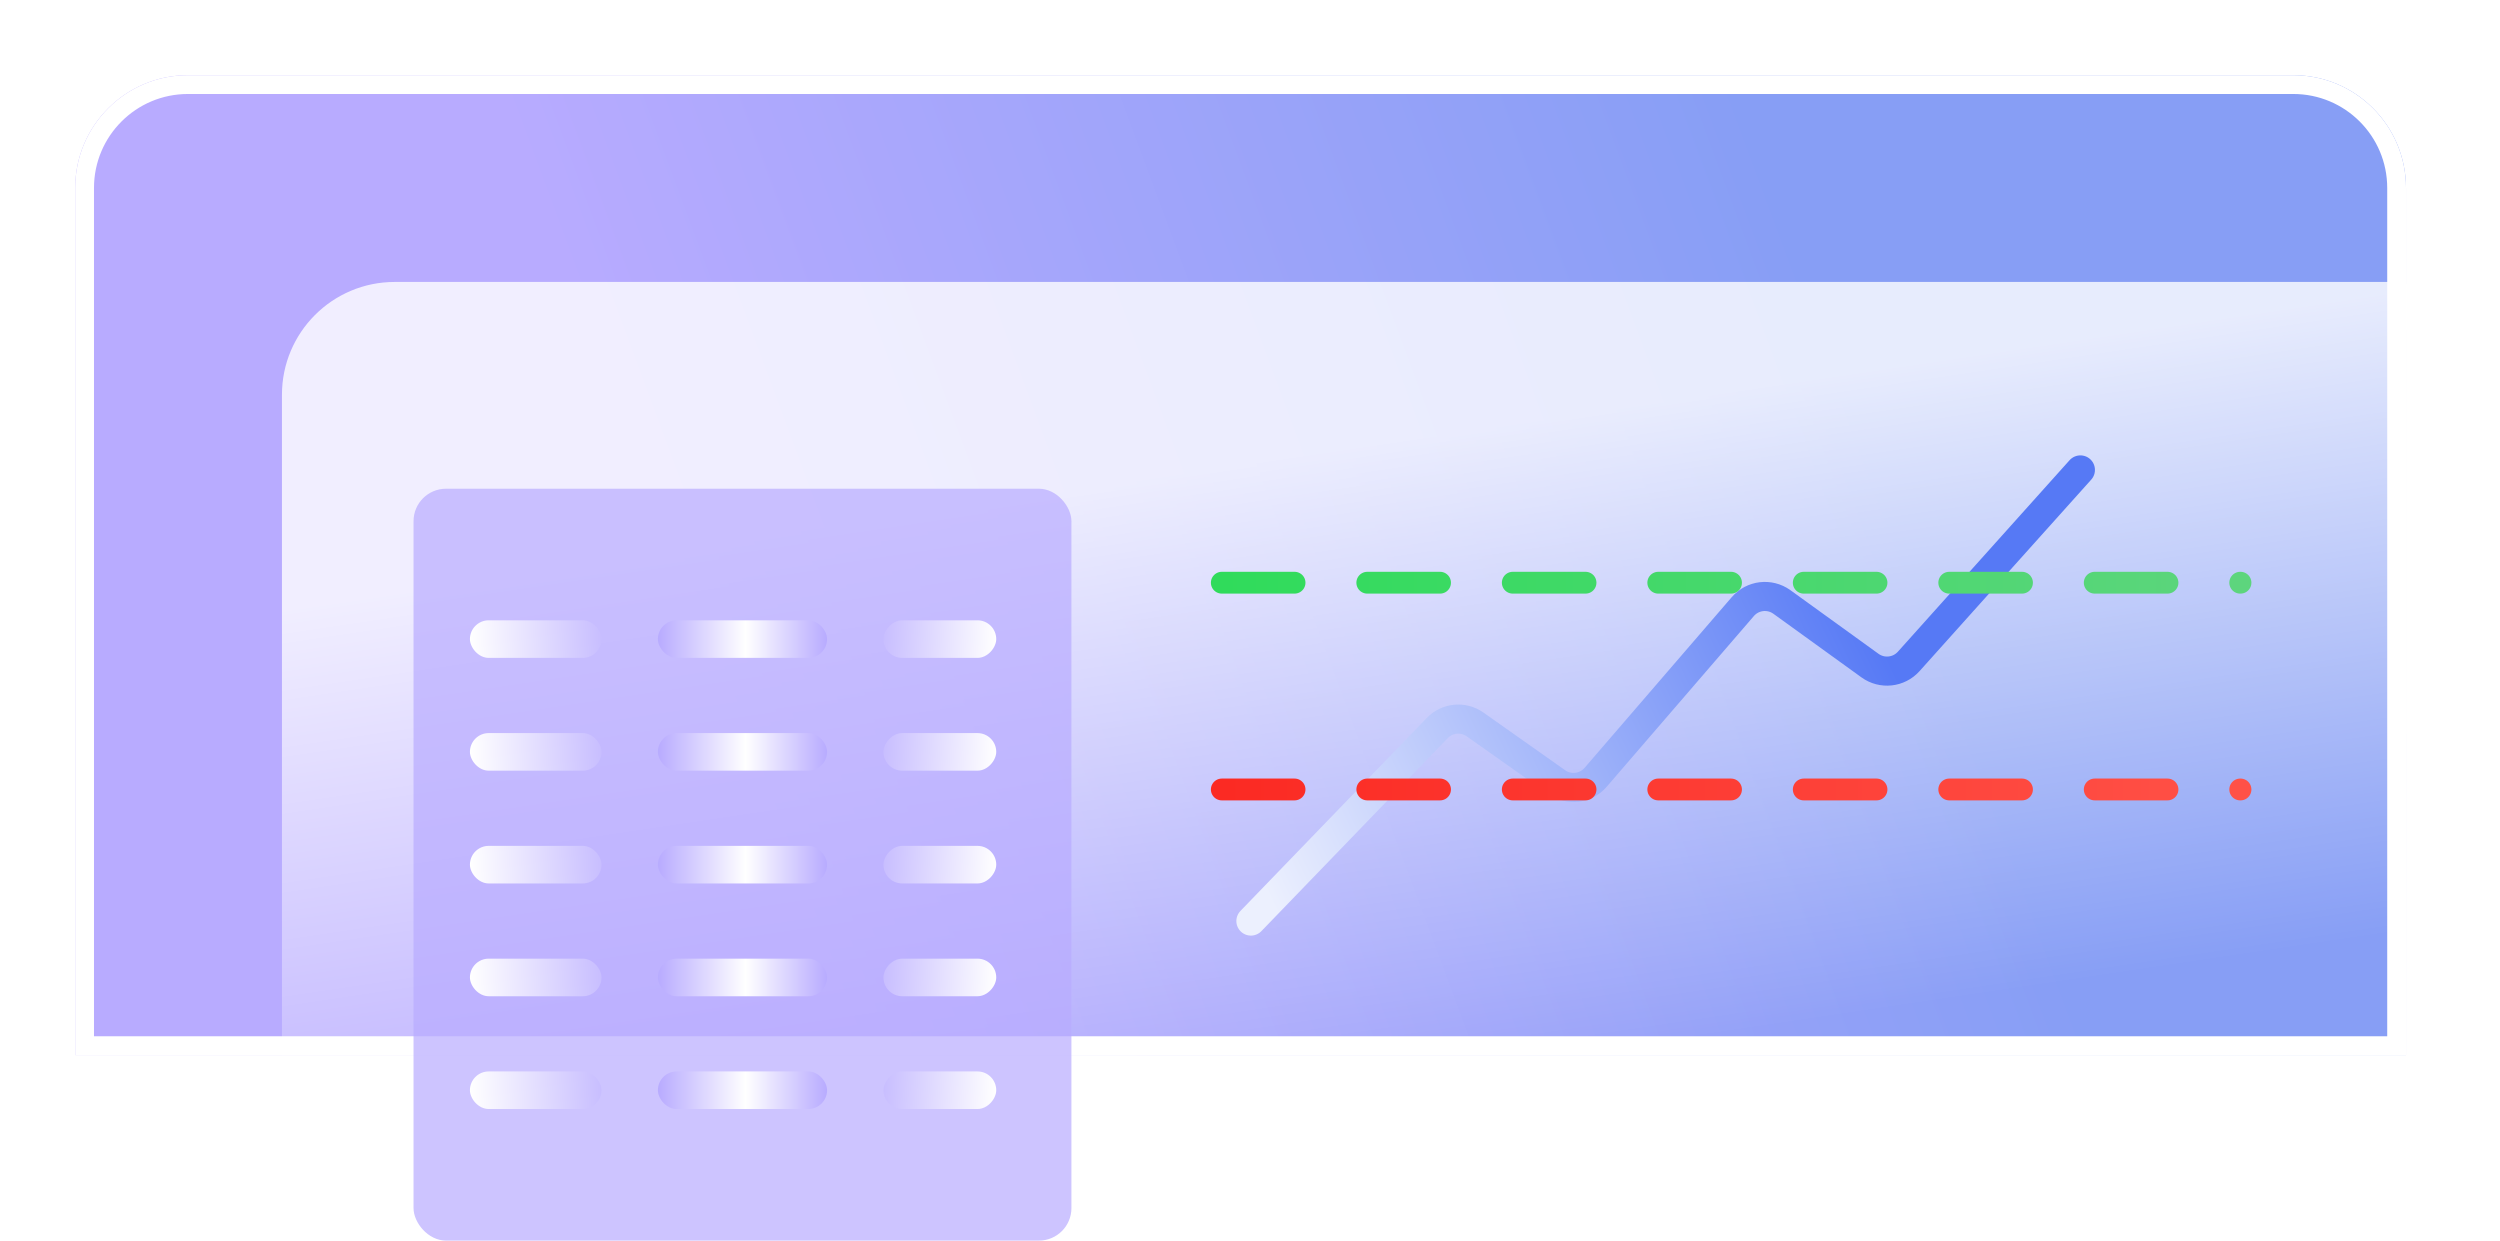 <svg width="133" height="66" viewBox="0 0 133 66" fill="none" xmlns="http://www.w3.org/2000/svg">
<g filter="url(#filter0_d_417_5821)">
<path d="M4 8C4 4.686 6.686 2 10 2H122C125.314 2 128 4.686 128 8V54.131H4V8Z" fill="url(#paint0_linear_417_5821)"/>
<path d="M10 2.5H122C125.038 2.5 127.5 4.962 127.5 8V53.631H4.5V8C4.5 4.962 6.962 2.5 10 2.5Z" stroke="white"/>
</g>
<rect opacity="0.8" x="15" y="15" width="118" height="48" rx="6" fill="url(#paint1_linear_417_5821)"/>
<path d="M66.548 49L76.465 38.729C76.996 38.18 77.848 38.099 78.472 38.54L82.82 41.609C83.471 42.069 84.365 41.959 84.885 41.355L92.718 32.27C93.242 31.661 94.145 31.555 94.797 32.025L99.484 35.41C100.126 35.874 101.014 35.778 101.543 35.188L110.677 25" stroke="url(#paint2_linear_417_5821)" stroke-width="1.548" stroke-linecap="round"/>
<path d="M65 42H119.194" stroke="url(#paint3_linear_417_5821)" stroke-width="1.161" stroke-linecap="round" stroke-dasharray="3.87 3.87"/>
<path d="M65 31H119.194" stroke="url(#paint4_linear_417_5821)" stroke-width="1.161" stroke-linecap="round" stroke-dasharray="3.87 3.87"/>
<rect opacity="0.7" x="22" y="26" width="35" height="40" rx="1.729" fill="#B8ABFF"/>
<rect x="35" y="33" width="9" height="2" rx="1" fill="url(#paint5_linear_417_5821)"/>
<rect x="25" y="33" width="7" height="2" rx="1" fill="url(#paint6_linear_417_5821)"/>
<rect width="6" height="2" rx="1" transform="matrix(-1 0 0 1 53 33)" fill="url(#paint7_linear_417_5821)"/>
<rect x="35" y="39" width="9" height="2" rx="1" fill="url(#paint8_linear_417_5821)"/>
<rect x="25" y="39" width="7" height="2" rx="1" fill="url(#paint9_linear_417_5821)"/>
<rect width="6" height="2" rx="1" transform="matrix(-1 0 0 1 53 39)" fill="url(#paint10_linear_417_5821)"/>
<rect x="35" y="45" width="9" height="2" rx="1" fill="url(#paint11_linear_417_5821)"/>
<rect x="25" y="45" width="7" height="2" rx="1" fill="url(#paint12_linear_417_5821)"/>
<rect width="6" height="2" rx="1" transform="matrix(-1 0 0 1 53 45)" fill="url(#paint13_linear_417_5821)"/>
<rect x="35" y="51" width="9" height="2" rx="1" fill="url(#paint14_linear_417_5821)"/>
<rect x="25" y="51" width="7" height="2" rx="1" fill="url(#paint15_linear_417_5821)"/>
<rect width="6" height="2" rx="1" transform="matrix(-1 0 0 1 53 51)" fill="url(#paint16_linear_417_5821)"/>
<rect x="35" y="57" width="9" height="2" rx="1" fill="url(#paint17_linear_417_5821)"/>
<rect x="25" y="57" width="7" height="2" rx="1" fill="url(#paint18_linear_417_5821)"/>
<rect width="6" height="2" rx="1" transform="matrix(-1 0 0 1 53 57)" fill="url(#paint19_linear_417_5821)"/>
<defs>
<filter id="filter0_d_417_5821" x="0" y="0" width="132" height="60.131" filterUnits="userSpaceOnUse" color-interpolation-filters="sRGB">
<feFlood flood-opacity="0" result="BackgroundImageFix"/>
<feColorMatrix in="SourceAlpha" type="matrix" values="0 0 0 0 0 0 0 0 0 0 0 0 0 0 0 0 0 0 127 0" result="hardAlpha"/>
<feOffset dy="2"/>
<feGaussianBlur stdDeviation="2"/>
<feColorMatrix type="matrix" values="0 0 0 0 0.553 0 0 0 0 0.471 0 0 0 0 1 0 0 0 0.199 0"/>
<feBlend mode="normal" in2="BackgroundImageFix" result="effect1_dropShadow_417_5821"/>
<feBlend mode="normal" in="SourceGraphic" in2="effect1_dropShadow_417_5821" result="shape"/>
</filter>
<linearGradient id="paint0_linear_417_5821" x1="95.5" y1="11" x2="37.5" y2="32.5" gradientUnits="userSpaceOnUse">
<stop stop-color="#879EF5"/>
<stop offset="1" stop-color="#B8ABFF"/>
</linearGradient>
<linearGradient id="paint1_linear_417_5821" x1="74" y1="23.5" x2="79" y2="57" gradientUnits="userSpaceOnUse">
<stop stop-color="white"/>
<stop offset="1" stop-color="white" stop-opacity="0"/>
</linearGradient>
<linearGradient id="paint2_linear_417_5821" x1="100" y1="34" x2="68.097" y2="49" gradientUnits="userSpaceOnUse">
<stop stop-color="#5679F5"/>
<stop offset="1" stop-color="#ECF0FE"/>
</linearGradient>
<linearGradient id="paint3_linear_417_5821" x1="65" y1="42.5" x2="119.194" y2="42.5" gradientUnits="userSpaceOnUse">
<stop stop-color="#FB2A23"/>
<stop offset="1" stop-color="#FF5147"/>
</linearGradient>
<linearGradient id="paint4_linear_417_5821" x1="65" y1="31.5" x2="119.194" y2="31.5" gradientUnits="userSpaceOnUse">
<stop stop-color="#30DB5B"/>
<stop offset="1" stop-color="#5DD57D"/>
</linearGradient>
<linearGradient id="paint5_linear_417_5821" x1="35" y1="34" x2="44" y2="34" gradientUnits="userSpaceOnUse">
<stop stop-color="#B8ABFF"/>
<stop offset="0.519" stop-color="white"/>
<stop offset="1" stop-color="#B8ABFF"/>
</linearGradient>
<linearGradient id="paint6_linear_417_5821" x1="25" y1="34" x2="34" y2="33.5" gradientUnits="userSpaceOnUse">
<stop stop-color="white"/>
<stop offset="1" stop-color="#B8ABFF"/>
</linearGradient>
<linearGradient id="paint7_linear_417_5821" x1="9.12316e-10" y1="1" x2="7.721" y2="0.632" gradientUnits="userSpaceOnUse">
<stop stop-color="white"/>
<stop offset="1" stop-color="#B8ABFF"/>
</linearGradient>
<linearGradient id="paint8_linear_417_5821" x1="35" y1="40" x2="44" y2="40" gradientUnits="userSpaceOnUse">
<stop stop-color="#B8ABFF"/>
<stop offset="0.519" stop-color="white"/>
<stop offset="1" stop-color="#B8ABFF"/>
</linearGradient>
<linearGradient id="paint9_linear_417_5821" x1="25" y1="40" x2="34" y2="39.5" gradientUnits="userSpaceOnUse">
<stop stop-color="white"/>
<stop offset="1" stop-color="#B8ABFF"/>
</linearGradient>
<linearGradient id="paint10_linear_417_5821" x1="9.12316e-10" y1="1" x2="7.721" y2="0.632" gradientUnits="userSpaceOnUse">
<stop stop-color="white"/>
<stop offset="1" stop-color="#B8ABFF"/>
</linearGradient>
<linearGradient id="paint11_linear_417_5821" x1="35" y1="46" x2="44" y2="46" gradientUnits="userSpaceOnUse">
<stop stop-color="#B8ABFF"/>
<stop offset="0.519" stop-color="white"/>
<stop offset="1" stop-color="#B8ABFF"/>
</linearGradient>
<linearGradient id="paint12_linear_417_5821" x1="25" y1="46" x2="34" y2="45.5" gradientUnits="userSpaceOnUse">
<stop stop-color="white"/>
<stop offset="1" stop-color="#B8ABFF"/>
</linearGradient>
<linearGradient id="paint13_linear_417_5821" x1="9.12316e-10" y1="1" x2="7.721" y2="0.632" gradientUnits="userSpaceOnUse">
<stop stop-color="white"/>
<stop offset="1" stop-color="#B8ABFF"/>
</linearGradient>
<linearGradient id="paint14_linear_417_5821" x1="35" y1="52" x2="44" y2="52" gradientUnits="userSpaceOnUse">
<stop stop-color="#B8ABFF"/>
<stop offset="0.519" stop-color="white"/>
<stop offset="1" stop-color="#B8ABFF"/>
</linearGradient>
<linearGradient id="paint15_linear_417_5821" x1="25" y1="52" x2="34" y2="51.5" gradientUnits="userSpaceOnUse">
<stop stop-color="white"/>
<stop offset="1" stop-color="#B8ABFF"/>
</linearGradient>
<linearGradient id="paint16_linear_417_5821" x1="9.12316e-10" y1="1" x2="7.721" y2="0.632" gradientUnits="userSpaceOnUse">
<stop stop-color="white"/>
<stop offset="1" stop-color="#B8ABFF"/>
</linearGradient>
<linearGradient id="paint17_linear_417_5821" x1="35" y1="58" x2="44" y2="58" gradientUnits="userSpaceOnUse">
<stop stop-color="#B8ABFF"/>
<stop offset="0.519" stop-color="white"/>
<stop offset="1" stop-color="#B8ABFF"/>
</linearGradient>
<linearGradient id="paint18_linear_417_5821" x1="25" y1="58" x2="34" y2="57.5" gradientUnits="userSpaceOnUse">
<stop stop-color="white"/>
<stop offset="1" stop-color="#B8ABFF"/>
</linearGradient>
<linearGradient id="paint19_linear_417_5821" x1="9.12316e-10" y1="1" x2="7.721" y2="0.632" gradientUnits="userSpaceOnUse">
<stop stop-color="white"/>
<stop offset="1" stop-color="#B8ABFF"/>
</linearGradient>
</defs>
</svg>
